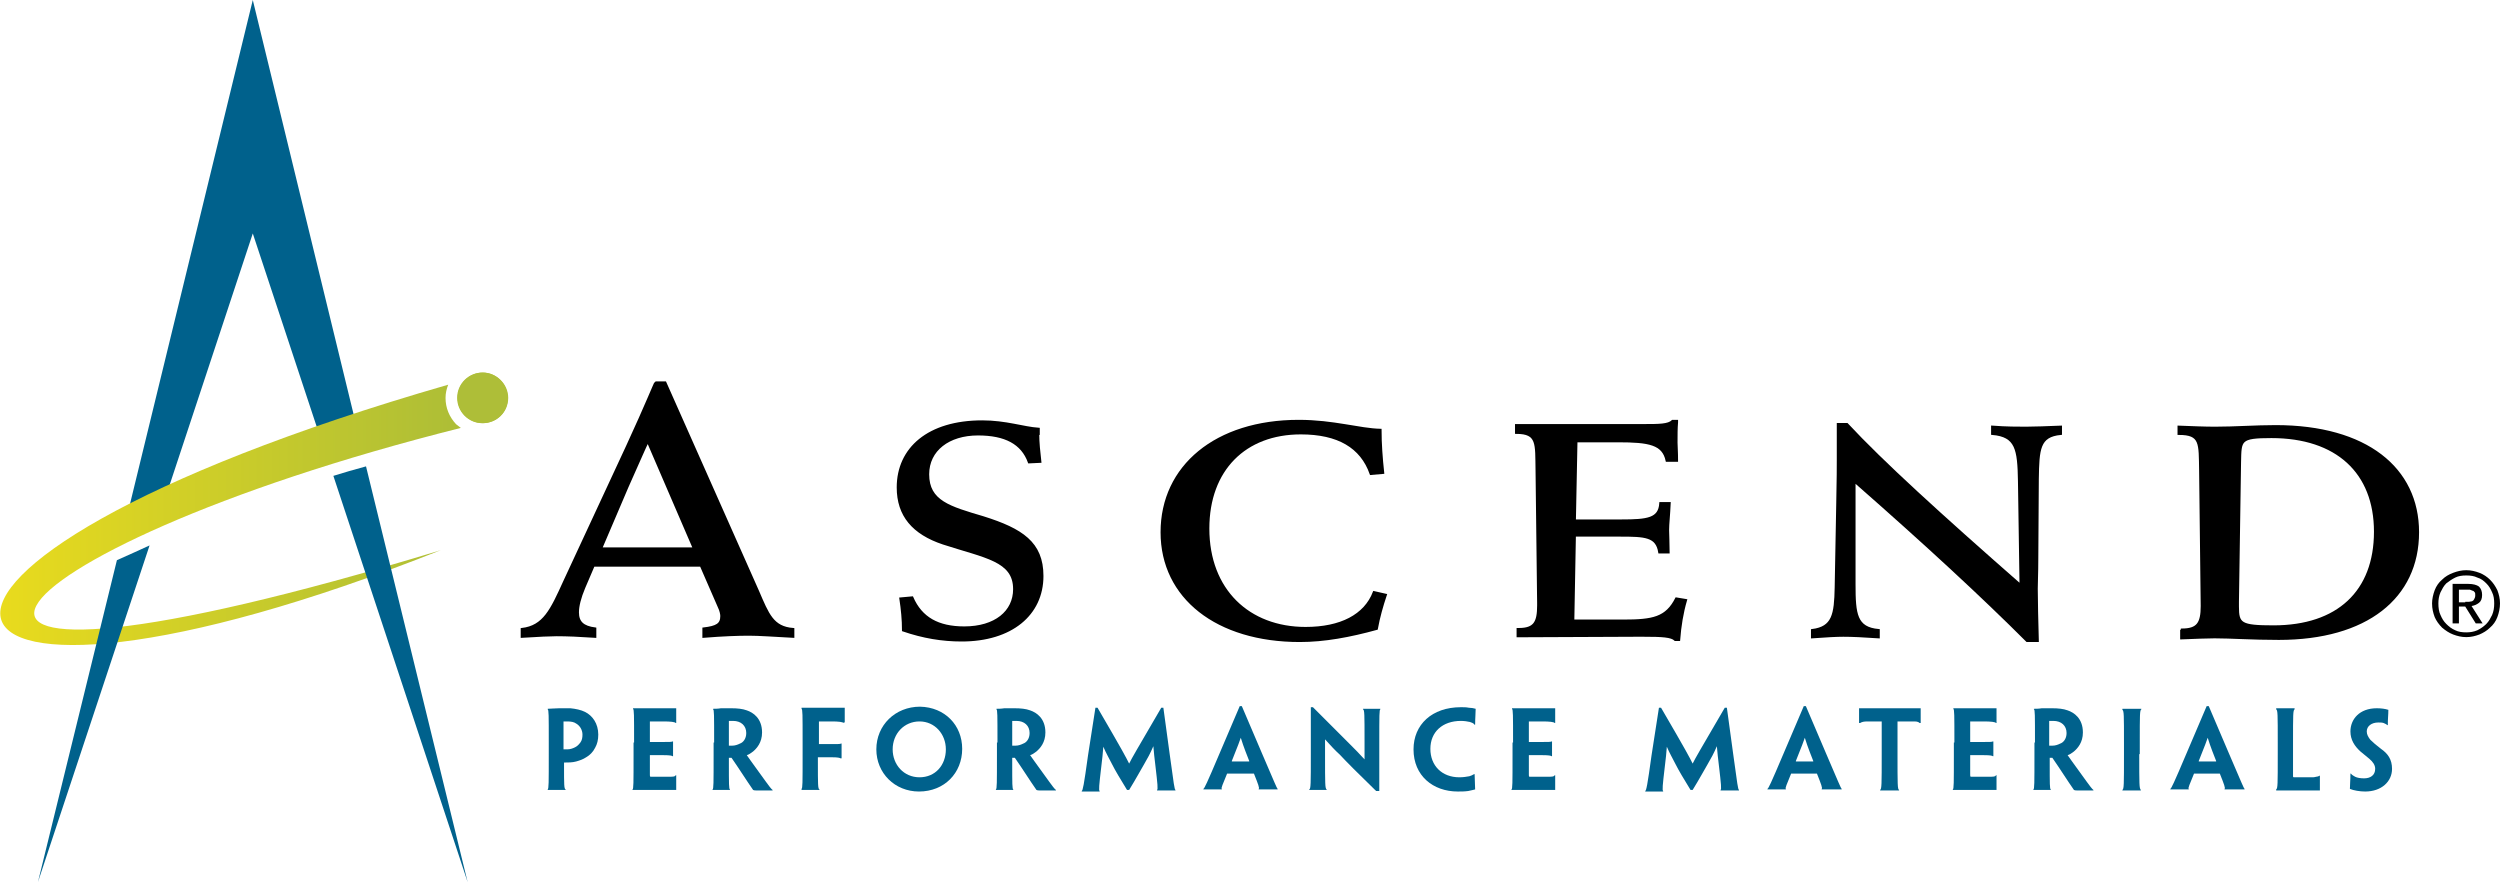 <svg width="768" height="271" viewBox="0 0 768 271" fill="none" xmlns="http://www.w3.org/2000/svg">
<g clip-path="url(#clip0_1_4)">
<path d="M77.657 71.716L100.307 140.195L110.824 136.309L77.657 0L37.858 163.345L48.698 159.298L77.657 71.716Z" fill="#00618C"/>
<path d="M156.124 122.225C156.124 126.596 152.564 129.996 148.358 129.996C143.99 129.996 140.592 126.434 140.592 122.225C140.592 117.854 144.152 114.455 148.358 114.455C152.564 114.455 156.124 118.016 156.124 122.225Z" fill="#AEBE38"/>
<path d="M136.871 122.225C136.871 120.768 137.195 119.473 137.68 118.178C-58.081 174.677 -32.357 235.708 135.415 169.011C-53.227 226.481 -9.222 169.334 141.563 131.453C141.078 131.129 140.593 130.643 140.107 130.32C138.004 128.053 136.871 125.301 136.871 122.225Z" fill="url(#paint0_linear_1_4)"/>
<path d="M148.196 129.996C143.828 129.996 140.431 126.434 140.431 122.225C140.431 117.854 143.99 114.455 148.196 114.455C152.565 114.455 155.962 118.016 155.962 122.225C156.124 126.596 152.565 129.996 148.196 129.996Z" fill="#AEBE38"/>
<path d="M143.666 271L112.441 143.271C108.882 144.242 105.485 145.213 102.411 146.184L143.666 271Z" fill="#00618C"/>
<path d="M45.947 167.554C42.873 169.011 39.476 170.468 35.916 172.087L11.648 271L45.947 167.554Z" fill="#00618C"/>
<path d="M168.581 228.1C168.581 219.358 168.581 218.225 168.258 217.901V217.739C169.067 217.739 170.523 217.577 171.817 217.577C172.788 217.577 174.082 217.577 175.215 217.577C176.832 217.739 178.45 218.063 179.745 218.71C182.01 219.844 183.789 222.272 183.789 225.672C183.789 227.29 183.466 228.586 182.819 229.719C182.171 231.014 181.201 231.985 180.068 232.633C179.098 233.28 178.127 233.604 176.994 233.928C175.862 234.252 174.406 234.252 173.273 234.252V235.223C173.273 241.051 173.273 242.346 173.759 242.508V242.67H170.846H168.258V242.508C168.581 242.184 168.581 240.889 168.581 231.5V228.1ZM178.936 225.672C178.936 224.215 178.127 222.919 176.994 222.272C176.347 221.786 175.376 221.624 174.244 221.624C173.92 221.624 173.435 221.624 173.111 221.624V230.204C173.273 230.204 173.92 230.204 174.244 230.204C175.215 230.204 176.024 229.881 176.671 229.557C177.318 229.233 177.803 228.747 178.289 228.1C178.774 227.452 178.936 226.643 178.936 225.672Z" fill="#00618C"/>
<path d="M194.791 228.1C194.791 219.358 194.791 218.063 194.467 217.739V217.577H201.1H207.733C207.733 219.034 207.733 220.167 207.733 222.11H207.572C207.41 221.786 205.954 221.624 203.851 221.624H199.644V227.938H203.689C205.63 227.938 206.277 227.938 206.601 227.776H206.763C206.763 228.747 206.763 229.395 206.763 230.043C206.763 230.69 206.763 231.338 206.763 232.309H206.601C206.439 232.147 205.792 231.985 203.851 231.985H199.644V237.975C199.644 238.299 199.644 238.461 199.806 238.623H205.145C206.601 238.623 207.41 238.623 207.572 238.137H207.733C207.733 240.08 207.733 241.213 207.733 242.67H201.424H194.305V242.508C194.629 242.346 194.629 240.889 194.629 231.661V228.1H194.791Z" fill="#00618C"/>
<path d="M219.382 228.1C219.382 219.358 219.382 218.063 219.059 217.901V217.739C219.544 217.739 220.515 217.739 221.486 217.577C222.294 217.577 223.589 217.577 224.559 217.577C226.501 217.577 228.119 217.739 229.413 218.225C231.355 218.872 234.105 220.653 234.105 225.024C234.105 228.1 232.487 229.881 231.355 230.852C230.707 231.338 230.06 231.823 229.413 231.985C229.898 232.633 230.384 233.442 235.237 240.08C236.046 241.213 237.017 242.508 237.341 242.67V242.832H234.59H232.487C232.163 242.832 231.678 242.832 231.355 242.67C229.413 239.918 227.31 236.518 224.721 232.795H223.912V234.09C223.912 241.051 223.912 242.346 224.236 242.508V242.67H221.647H218.897V242.508C219.221 242.346 219.221 240.889 219.221 231.661V228.1H219.382ZM229.251 225.186C229.251 222.919 227.633 221.462 225.207 221.462C224.721 221.462 224.236 221.462 223.912 221.462V229.071C224.236 229.071 224.559 229.071 224.883 229.071C225.854 229.071 226.663 228.747 227.31 228.424C228.281 228.1 229.251 226.967 229.251 225.186Z" fill="#00618C"/>
<path d="M259.182 222.11C258.858 221.786 257.564 221.624 255.622 221.624H251.578V228.586H255.622C257.564 228.586 258.049 228.586 258.373 228.424H258.535C258.535 229.395 258.535 229.881 258.535 230.528C258.535 231.176 258.535 231.823 258.535 232.956H258.211C257.887 232.795 257.402 232.633 255.461 232.633H251.254V233.928C251.254 241.051 251.254 242.346 251.74 242.508V242.67H249.151H246.239V242.346C246.562 242.022 246.562 240.889 246.562 231.5V227.938C246.562 219.196 246.562 218.063 246.239 217.739V217.415H252.872H259.505C259.505 219.034 259.505 220.005 259.505 221.948H259.182V222.11Z" fill="#00618C"/>
<path d="M295.584 230.043C295.584 237.489 290.083 243.155 282.317 243.155C274.875 243.155 269.212 237.489 269.212 230.204C269.212 222.758 275.037 217.092 282.641 217.092C290.245 217.253 295.584 222.758 295.584 230.043ZM290.568 230.204C290.568 225.51 287.171 221.624 282.479 221.624C277.787 221.624 274.228 225.348 274.228 230.204C274.228 234.899 277.625 238.784 282.479 238.784C287.332 238.784 290.568 235.061 290.568 230.204Z" fill="#00618C"/>
<path d="M306.423 228.1C306.423 219.358 306.423 218.063 306.1 217.901V217.739C306.585 217.739 307.556 217.739 308.527 217.577C309.335 217.577 310.63 217.577 311.601 217.577C313.542 217.577 315.16 217.739 316.454 218.225C318.396 218.872 321.146 220.653 321.146 225.024C321.146 228.1 319.528 229.881 318.396 230.852C317.748 231.338 317.101 231.823 316.454 231.985C316.939 232.633 317.425 233.442 322.278 240.08C323.087 241.213 324.058 242.508 324.382 242.67V242.832H321.631H319.528C319.204 242.832 318.719 242.832 318.396 242.67C316.454 239.918 314.351 236.518 311.762 232.795H310.953V234.09C310.953 241.051 310.953 242.346 311.277 242.508V242.67H308.688H305.938V242.508C306.262 242.346 306.262 240.889 306.262 231.661V228.1H306.423ZM316.292 225.186C316.292 222.919 314.674 221.462 312.248 221.462C311.762 221.462 311.277 221.462 310.953 221.462V229.071C311.277 229.071 311.601 229.071 311.924 229.071C312.895 229.071 313.704 228.747 314.351 228.424C315.322 228.1 316.292 226.967 316.292 225.186Z" fill="#00618C"/>
<path d="M336.516 217.415H337.163C345.09 231.014 345.899 232.633 346.87 234.575C347.841 232.633 348.811 231.014 356.739 217.415H357.386L359.327 231.661C360.622 241.051 360.783 242.508 361.107 242.67V242.832H358.357H355.445V242.67C355.768 242.508 355.606 240.889 354.959 235.385C354.636 232.956 354.474 231.014 354.312 229.233C353.341 231.5 352.532 232.957 351.4 234.899C350.429 236.518 348.973 239.27 346.87 242.67H346.223C344.119 239.27 342.502 236.518 341.693 234.899C340.722 232.957 339.751 231.338 338.942 229.395C338.781 231.338 338.619 233.28 338.295 235.709C337.648 241.213 337.486 242.832 337.81 242.994V243.155H334.898H332.309V242.994C332.633 242.832 332.956 241.375 334.251 231.985L336.516 217.415Z" fill="#00618C"/>
<path d="M376.962 237.651C375.668 240.889 375.021 242.184 375.344 242.346V242.508H372.594H369.682V242.346C370.005 242.184 370.652 240.889 374.697 231.338L380.845 216.93H381.492L387.64 231.338C391.685 240.727 392.17 242.022 392.494 242.346V242.508H389.905H386.669V242.346C386.993 242.184 386.507 240.889 385.213 237.651H376.962ZM383.757 233.766C381.816 228.909 381.492 227.614 381.168 226.643C380.845 227.614 380.36 228.909 378.418 233.766V233.928H383.757V233.766Z" fill="#00618C"/>
<path d="M423.395 242.994H422.748C417.085 237.489 413.687 234.09 411.584 231.823C409.966 230.366 408.834 229.071 407.054 227.129C407.054 228.424 407.054 229.395 407.054 231.985C407.054 240.889 407.054 242.184 407.54 242.508V242.67H404.789H402.201V242.508C402.686 242.346 402.686 240.889 402.686 231.5V217.253H403.333C409.157 223.081 412.555 226.481 414.82 228.747C416.276 230.204 417.57 231.5 419.188 233.28C419.188 231.823 419.188 230.69 419.188 227.776C419.188 219.358 419.188 218.063 418.703 217.901V217.739H421.453H424.042V217.901C423.718 218.063 423.718 219.52 423.718 228.262V242.994H423.395Z" fill="#00618C"/>
<path d="M452.84 222.434C452.516 222.11 452.031 221.948 451.546 221.786C450.898 221.624 449.766 221.463 448.795 221.463C443.133 221.463 439.412 224.862 439.412 230.043C439.412 235.223 442.971 238.784 448.31 238.784C449.442 238.784 450.575 238.623 451.384 238.461C451.869 238.299 452.354 238.137 452.84 237.813H453.002C453.002 238.946 453.163 241.375 453.163 242.508C452.678 242.67 451.707 242.832 451.06 242.994C449.928 243.155 448.957 243.155 447.824 243.155C440.22 243.155 434.234 238.299 434.234 230.204C434.234 222.596 439.897 217.253 448.795 217.253C449.766 217.253 450.413 217.253 451.222 217.415C451.869 217.415 452.84 217.577 453.325 217.739C453.325 219.196 453.163 220.491 453.163 222.596H452.84V222.434Z" fill="#00618C"/>
<path d="M464.812 228.1C464.812 219.358 464.812 218.063 464.488 217.739V217.577H471.122H477.755C477.755 219.034 477.755 220.167 477.755 222.11H477.593C477.431 221.786 475.975 221.624 473.872 221.624H469.666V227.938H473.71C475.652 227.938 476.299 227.938 476.622 227.776H476.784C476.784 228.747 476.784 229.395 476.784 230.043C476.784 230.69 476.784 231.338 476.784 232.309H476.622C476.461 232.147 475.813 231.985 473.872 231.985H469.666V237.975C469.666 238.299 469.666 238.461 469.827 238.623H475.166C476.622 238.623 477.431 238.623 477.593 238.137H477.755C477.755 240.08 477.755 241.213 477.755 242.67H471.445H464.327V242.508C464.65 242.346 464.65 240.889 464.65 231.661V228.1H464.812Z" fill="#00618C"/>
<path d="M509.627 217.415H510.274C518.202 231.014 519.01 232.633 519.981 234.575C520.952 232.633 521.923 231.014 529.85 217.415H530.497L532.439 231.661C533.733 241.051 533.895 242.508 534.218 242.67V242.832H531.468H528.556V242.67C528.879 242.508 528.718 240.889 528.071 235.385C527.747 232.956 527.585 231.014 527.423 229.233C526.453 231.5 525.644 232.957 524.511 234.899C523.541 236.518 522.084 239.27 519.981 242.67H519.334C517.231 239.27 515.613 236.518 514.804 234.899C513.833 232.957 512.863 231.338 512.054 229.395C511.892 231.338 511.73 233.28 511.407 235.709C510.759 241.213 510.598 242.832 510.921 242.994V243.155H508.009H505.42V242.994C505.744 242.832 506.068 241.375 507.362 231.985L509.627 217.415Z" fill="#00618C"/>
<path d="M550.235 237.651C548.941 240.889 548.294 242.184 548.618 242.346V242.508H545.867H542.955V242.346C543.279 242.184 543.926 240.889 547.97 231.338L554.118 216.93H554.765L560.913 231.338C564.958 240.727 565.443 242.022 565.767 242.346V242.508H562.855H559.619V242.346C559.943 242.184 559.457 240.889 558.163 237.651H550.235ZM557.03 233.766C555.089 228.909 554.765 227.614 554.442 226.643C554.118 227.614 553.633 228.909 551.692 233.766V233.928H557.03V233.766Z" fill="#00618C"/>
<path d="M578.224 221.624H573.694C572.562 221.624 571.914 221.786 571.429 222.11H571.105V217.577H578.871H582.107H590.034V222.11H589.711C589.226 221.624 588.578 221.624 587.608 221.624H582.916V231.661C582.916 241.051 582.916 242.508 583.401 242.67V242.832H580.489H577.577V242.67C578.062 242.346 578.062 241.051 578.062 231.661V221.624H578.224Z" fill="#00618C"/>
<path d="M600.389 228.1C600.389 219.358 600.389 218.063 600.066 217.739V217.577H606.699H613.332C613.332 219.034 613.332 220.167 613.332 222.11H613.17C613.009 221.786 611.552 221.624 609.449 221.624H605.243V227.938H609.287C611.229 227.938 611.876 227.938 612.2 227.776H612.361C612.361 228.747 612.361 229.395 612.361 230.043C612.361 230.69 612.361 231.338 612.361 232.309H612.2C612.038 232.147 611.391 231.985 609.449 231.985H605.243V237.975C605.243 238.299 605.243 238.461 605.405 238.623H610.744C612.2 238.623 613.009 238.623 613.17 238.137H613.332C613.332 240.08 613.332 241.213 613.332 242.67H607.022H599.904V242.508C600.227 242.346 600.227 240.889 600.227 231.661V228.1H600.389Z" fill="#00618C"/>
<path d="M625.143 228.1C625.143 219.358 625.143 218.063 624.819 217.901V217.739C625.304 217.739 626.275 217.739 627.246 217.577C628.055 217.577 629.349 217.577 630.32 217.577C632.261 217.577 633.879 217.739 635.173 218.225C637.115 218.872 639.865 220.653 639.865 225.024C639.865 228.1 638.247 229.881 637.115 230.852C636.468 231.338 635.82 231.823 635.173 231.985C635.659 232.633 636.144 233.442 640.998 240.08C641.807 241.213 642.777 242.508 643.101 242.67V242.832H640.35H638.247C637.924 242.832 637.438 242.832 637.115 242.67C635.173 239.918 633.07 236.518 630.482 232.795H629.673V234.09C629.673 241.051 629.673 242.346 629.996 242.508V242.67H627.408H624.657V242.508C624.981 242.346 624.981 240.889 624.981 231.661V228.1H625.143ZM634.85 225.186C634.85 222.919 633.232 221.462 630.805 221.462C630.32 221.462 629.834 221.462 629.511 221.462V229.071C629.834 229.071 630.158 229.071 630.482 229.071C631.452 229.071 632.261 228.747 632.908 228.424C633.879 228.1 634.85 226.967 634.85 225.186Z" fill="#00618C"/>
<path d="M657.176 231.661C657.176 241.051 657.176 242.184 657.662 242.67V242.832H654.911H651.999V242.67C652.484 242.346 652.484 241.213 652.484 231.823V228.262C652.484 219.52 652.484 218.387 651.999 218.063V217.739H654.911H657.823V217.901C657.338 218.225 657.338 219.358 657.338 228.1V231.661H657.176Z" fill="#00618C"/>
<path d="M674.002 237.651C672.708 240.889 672.061 242.184 672.384 242.346V242.508H669.634H666.722V242.346C667.045 242.184 667.692 240.889 671.737 231.338L677.885 216.93H678.532L684.68 231.338C688.725 240.727 689.21 242.022 689.534 242.346V242.508H686.621H683.386V242.346C683.709 242.184 683.224 240.889 681.93 237.651H674.002ZM680.797 233.766C678.856 228.909 678.532 227.614 678.209 226.643C677.885 227.614 677.4 228.909 675.458 233.766V233.928H680.797V233.766Z" fill="#00618C"/>
<path d="M699.726 228.1C699.726 219.358 699.726 218.225 699.241 217.901V217.577H702.153H704.903V217.901C704.418 218.225 704.418 219.358 704.418 228.1V231.661V238.461C704.418 238.623 704.418 238.784 704.741 238.784H709.919C710.728 238.784 711.051 238.784 711.536 238.623C711.86 238.623 712.345 238.461 712.507 238.299H712.669C712.669 240.241 712.669 241.051 712.669 242.832H706.359H699.241V242.508C699.726 242.184 699.726 241.051 699.726 231.661V228.1Z" fill="#00618C"/>
<path d="M734.834 236.194C734.834 240.08 731.598 243.155 726.582 243.155C724.965 243.155 723.023 242.832 721.891 242.346C721.891 240.727 722.052 239.918 722.052 237.651H722.214C722.538 238.137 723.023 238.299 723.508 238.623C724.156 238.946 725.126 239.108 726.259 239.108C728.2 239.108 729.656 238.137 729.656 236.194C729.656 235.061 729.009 234.09 727.877 233.118C726.906 232.309 725.935 231.5 725.126 230.852C723.347 229.233 722.052 227.29 722.052 224.7C722.052 220.977 724.803 217.577 730.142 217.577C731.436 217.577 732.73 217.739 733.701 218.063C733.701 219.682 733.539 220.491 733.539 222.758H733.377C733.054 222.434 732.569 222.272 732.245 222.11C731.76 221.948 731.274 221.948 730.627 221.948C728.524 221.948 727.068 223.081 727.068 224.7C727.068 225.672 727.553 226.481 728.2 227.29C729.009 228.1 729.98 228.909 731.436 230.043C733.539 231.5 734.834 233.28 734.834 236.194Z" fill="#00618C"/>
<path d="M173.435 178.562L192.687 137.119C198.673 124.168 201.262 117.531 201.424 117.531H204.336L232.81 181.638C235.884 188.761 237.34 192.808 243.65 193.294V195.56C237.664 195.237 233.134 194.913 230.06 194.913C226.824 194.913 222.132 195.075 216.146 195.56V193.132C220.191 192.646 221.647 191.837 221.647 189.247C221.647 188.761 221.485 187.628 220.838 186.333L215.337 173.706H182.333L179.421 180.505C178.127 183.581 177.479 186.171 177.479 188.114C177.479 191.189 179.097 192.646 182.818 193.132V195.56C178.127 195.237 174.082 195.075 171.008 195.075C169.067 195.075 165.507 195.237 160.33 195.56V193.294C167.125 192.485 169.39 187.466 173.435 178.562ZM198.997 135.5C198.188 137.119 196.085 141.976 192.687 149.584L184.598 168.525H213.234L198.997 135.5Z" fill="black" stroke="black" stroke-width="0.75" stroke-miterlimit="10"/>
<path d="M318.881 133.234C318.881 135.986 319.204 138.9 319.528 141.814L316.131 141.976C314.027 136.148 308.85 133.396 300.437 133.396C291.377 133.396 285.068 138.252 285.068 145.699C285.068 154.117 291.701 155.898 302.055 158.974C313.865 162.697 320.175 166.744 320.175 176.943C320.175 188.761 310.63 196.694 295.422 196.694C289.436 196.694 283.611 195.722 277.464 193.618C277.464 190.38 277.14 187.142 276.655 183.905L280.214 183.581C282.964 189.894 288.141 192.808 296.231 192.808C305.776 192.808 311.601 187.952 311.601 180.991C311.601 172.087 302.702 171.115 289.759 166.906C280.538 163.83 275.846 158.326 275.846 149.746C275.846 137.767 285.229 129.51 301.732 129.51C309.012 129.51 314.351 131.453 319.043 131.777V133.234H318.881Z" fill="black" stroke="black" stroke-width="0.75" stroke-miterlimit="10"/>
<path d="M424.851 145.213L421.13 145.537C418.217 137.281 411.099 133.072 399.612 133.072C382.463 133.072 371.138 144.242 371.138 162.373C371.138 181.314 383.595 192.97 401.068 192.97C411.908 192.97 419.35 189.085 422.1 181.962L425.66 182.771C424.527 186.171 423.556 189.571 422.909 193.132C414.658 195.399 406.892 196.856 399.288 196.856C373.888 196.856 356.9 183.581 356.9 163.507C356.9 143.271 373.564 129.348 398.965 129.348C409.643 129.348 417.57 131.939 424.042 132.1C424.042 136.31 424.365 140.681 424.851 145.213Z" fill="black" stroke="black" stroke-width="0.75" stroke-miterlimit="10"/>
<path d="M515.128 129.672C514.966 131.615 514.966 133.557 514.966 135.986C514.966 136.957 515.128 138.9 515.128 141.49H512.054C510.921 136.31 506.715 135.5 497.008 135.5H484.226L483.741 159.945H498.14C506.229 159.945 509.789 159.459 510.112 154.603H512.863C512.701 158.326 512.377 160.916 512.377 162.859C512.377 164.316 512.539 166.744 512.539 169.658H509.789C508.98 164.64 505.42 164.478 497.655 164.478H483.741L483.256 190.704H498.625C507.847 190.704 511.892 189.894 514.966 183.905L517.878 184.39C516.745 188.276 516.098 192.323 515.775 196.532H514.642C513.51 195.399 510.598 195.237 504.935 195.237H502.346L466.268 195.399V193.294H466.592C471.445 193.294 472.578 191.189 472.578 186.009V185.2L472.092 144.404C471.931 136.31 472.578 132.91 465.783 132.91V130.643H504.935C509.627 130.643 512.539 130.643 513.833 129.348H515.128V129.672Z" fill="black" stroke="black" stroke-width="0.75" stroke-miterlimit="10"/>
<path d="M563.987 180.505L564.472 154.441C564.634 147.318 564.634 142.947 564.634 141.328V130.32H567.384C578.224 141.975 596.021 158.164 620.774 179.857L620.289 147.803C620.127 137.928 619.48 133.881 612.037 133.234V131.129C616.406 131.453 619.803 131.453 622.392 131.453C625.142 131.453 628.701 131.291 633.07 131.129V133.234C626.275 133.881 626.113 137.928 625.951 147.156L625.789 172.087C625.789 175.972 625.628 178.886 625.628 180.829C625.628 185.038 625.789 190.38 625.951 196.855H622.715C609.287 183.419 591.814 167.23 569.649 147.803V179.533C569.649 188.761 570.135 192.97 577.092 193.618V195.722C572.4 195.398 568.841 195.237 566.252 195.237C564.31 195.237 561.075 195.398 556.707 195.722V193.618C563.178 192.808 563.825 188.761 563.987 180.505Z" fill="black" stroke="black" stroke-width="0.75" stroke-miterlimit="10"/>
<path d="M669.957 193.456H670.281C675.134 193.456 676.429 191.513 676.429 186.171L675.943 144.566C675.781 136.148 676.267 133.234 669.31 133.234V131.129C673.517 131.291 677.238 131.453 680.473 131.453C686.621 131.453 692.931 130.967 699.079 130.967C726.906 130.967 742.761 143.918 742.761 163.507C742.761 183.581 726.906 196.208 700.049 196.208C691.798 196.208 685.327 195.722 680.312 195.722C677.885 195.722 674.487 195.884 670.119 196.046V193.456H669.957ZM687.43 186.333C687.43 191.675 688.239 192.485 698.432 192.485C718.17 192.485 729.656 181.8 729.656 163.345C729.656 145.052 717.846 134.205 697.784 134.205C687.915 134.205 688.239 135.176 688.077 141.976L687.43 184.876V186.333Z" fill="black" stroke="black" stroke-width="0.75" stroke-miterlimit="10"/>
<path d="M747.938 181.314C748.424 180.019 749.233 178.886 750.203 178.077C751.174 177.105 752.307 176.458 753.601 175.972C754.895 175.486 756.189 175.163 757.646 175.163C759.102 175.163 760.396 175.486 761.69 175.972C762.984 176.458 764.117 177.267 764.926 178.077C765.897 179.048 766.544 180.019 767.191 181.314C767.676 182.609 768 183.905 768 185.362C768 186.819 767.676 188.276 767.191 189.571C766.706 190.866 765.897 191.999 764.926 192.808C763.955 193.78 762.823 194.427 761.69 194.913C760.396 195.399 759.102 195.722 757.646 195.722C756.189 195.722 754.895 195.399 753.601 194.913C752.307 194.427 751.174 193.618 750.203 192.808C749.233 191.837 748.424 190.704 747.938 189.571C747.453 188.276 747.129 186.98 747.129 185.362C747.129 184.066 747.453 182.609 747.938 181.314ZM749.718 188.923C750.203 190.056 750.689 190.866 751.498 191.675C752.307 192.485 753.116 193.132 754.248 193.618C755.219 194.103 756.351 194.265 757.646 194.265C758.778 194.265 759.911 194.103 761.043 193.618C762.014 193.132 762.984 192.485 763.793 191.675C764.602 190.866 765.088 189.894 765.573 188.923C766.058 187.79 766.22 186.657 766.22 185.362C766.22 184.066 766.058 182.933 765.573 181.962C765.088 180.829 764.602 180.019 763.793 179.21C762.984 178.4 762.176 177.753 761.043 177.429C760.072 176.943 758.94 176.781 757.646 176.781C756.351 176.781 755.219 176.943 754.248 177.429C753.277 177.915 752.307 178.562 751.498 179.21C750.689 180.019 750.203 180.991 749.718 181.962C749.233 183.095 749.071 184.228 749.071 185.362C749.071 186.657 749.233 187.952 749.718 188.923ZM758.293 179.372C759.749 179.372 760.881 179.695 761.528 180.181C762.176 180.829 762.499 181.638 762.499 182.771C762.499 183.905 762.176 184.714 761.528 185.2C760.881 185.685 760.234 186.009 759.263 186.171L762.661 191.513H760.558L757.322 186.333H755.381V191.513H753.439V179.372H758.293ZM757.322 184.876C757.807 184.876 758.131 184.876 758.454 184.876C758.778 184.876 759.102 184.714 759.425 184.714C759.749 184.552 759.911 184.39 760.072 184.066C760.234 183.743 760.396 183.419 760.396 182.933C760.396 182.448 760.396 182.124 760.234 181.962C760.072 181.8 759.911 181.476 759.587 181.476C759.263 181.314 759.102 181.314 758.778 181.152C758.454 181.152 758.131 181.152 757.807 181.152H755.381V185.038H757.322V184.876Z" fill="black"/>
</g>
<defs>
<linearGradient id="paint0_linear_1_4" x1="0" y1="158.215" x2="141.589" y2="158.215" gradientUnits="userSpaceOnUse">
<stop stop-color="#E9DB1D"/>
<stop offset="0.979" stop-color="#AEBE36"/>
</linearGradient>
<clipPath id="clip0_1_4">
<rect width="768" height="271" fill="white"/>
</clipPath>
</defs>
</svg>
